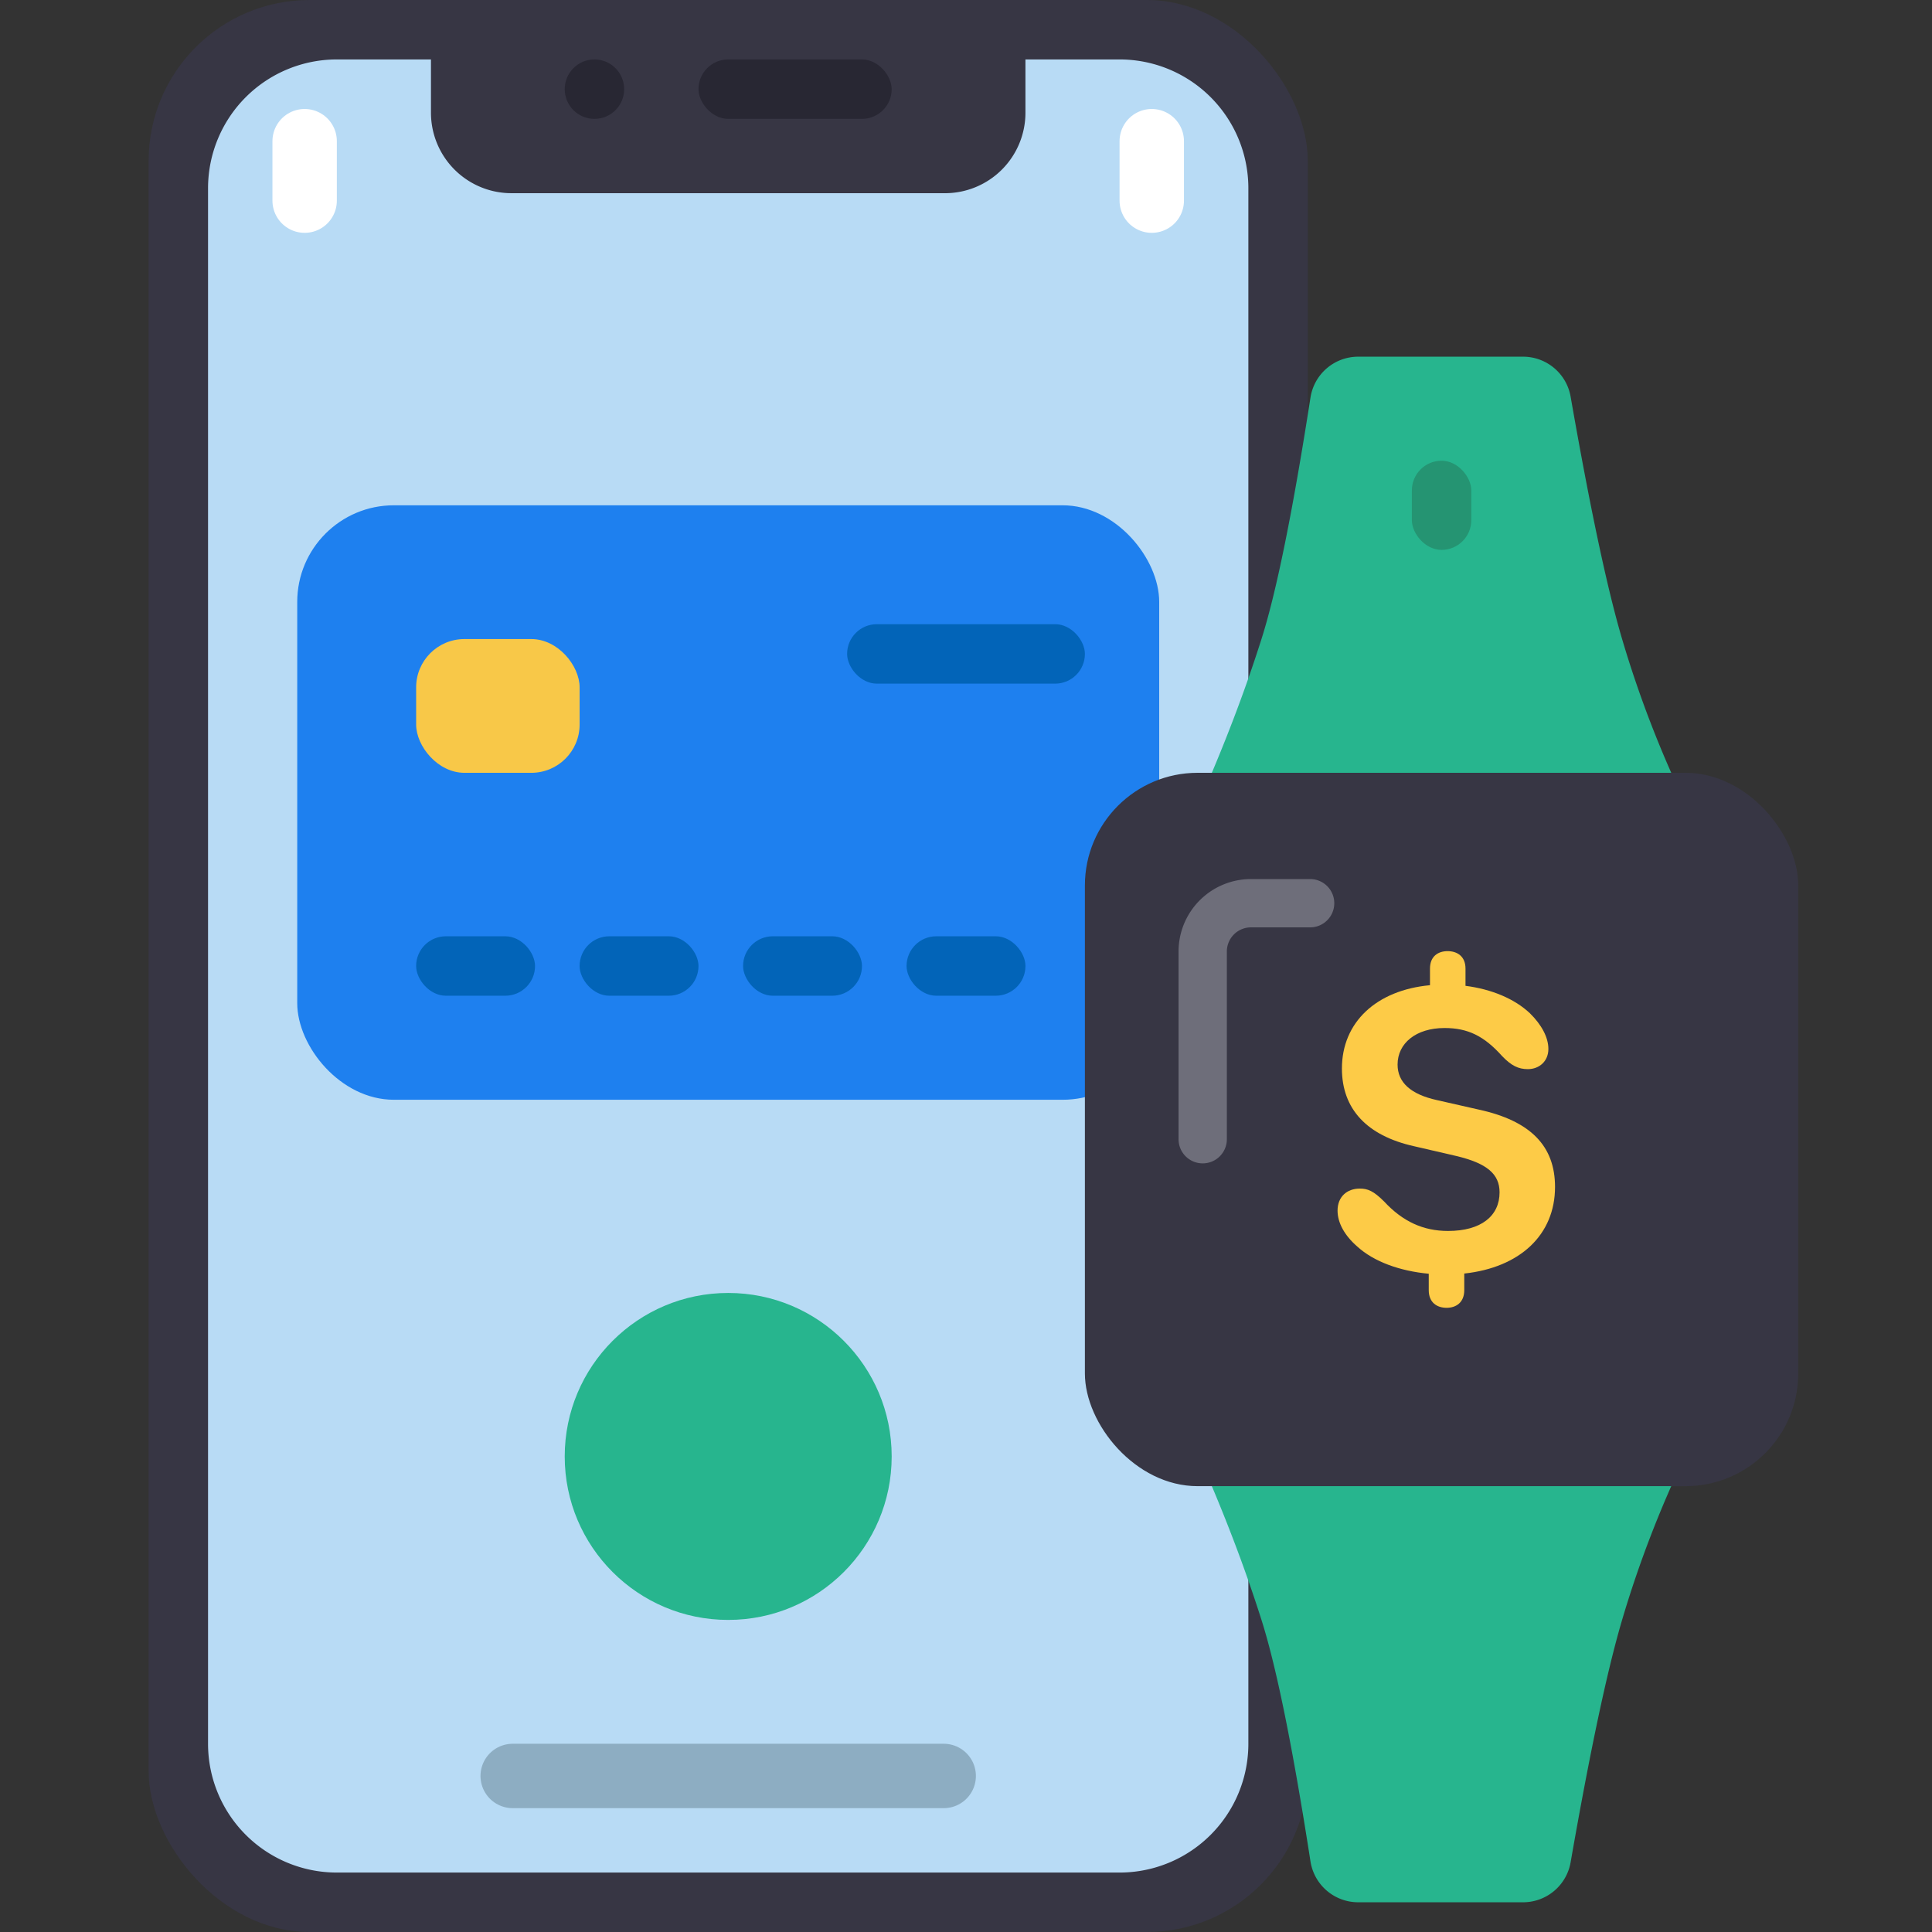 <svg width="120" height="120" xmlns="http://www.w3.org/2000/svg">
    <rect width="100%" height="100%" fill="#333333" stroke="none"/>
    <g fill="none" fill-rule="evenodd">
        <path d="M0 0h120v120H0z"/>
        <g transform="translate(9.23)">
            <rect fill="#373644" width="72" height="120" rx="10"/>
            <circle fill="#282733" cx="27.692" cy="5.538" r="1.846"/>
            <rect fill="#282733" x="34.154" y="3.692" width="12" height="3.692" rx="1.846"/>
            <path d="M60.308 3.692a8 8 0 0 1 8 8v96.616a8 8 0 0 1-8 8H11.692a8 8 0 0 1-8-8V11.692a8 8 0 0 1 8-8h5.846V7a5 5 0 0 0 4.784 4.995l.216.005h26.924a5 5 0 0 0 5-5V3.692h5.846z" fill="#B8DBF5"/>
            <path stroke="#8DADC2" stroke-width="4" stroke-linecap="round" stroke-linejoin="round" d="M22.615 110.308h26.77"/>
            <circle fill="#27B58E" cx="36" cy="90.462" r="10.154"/>
            <path stroke="#FFF" stroke-width="4" stroke-linecap="round" d="M9.692 8.769v3.693M62.308 8.769v3.693"/>
        </g>
        <g transform="translate(18.462 31.385)">
            <rect fill="#1E80EF" width="53.538" height="36.923" rx="6"/>
            <rect fill="#F8C848" x="7.385" y="8.308" width="10.154" height="8.308" rx="3"/>
            <rect fill="#0264B8" x="34.154" y="7.385" width="14.769" height="3.692" rx="1.846"/>
            <rect fill="#0264B8" x="7.385" y="26.769" width="7.385" height="3.692" rx="1.846"/>
            <rect fill="#0264B8" x="17.538" y="26.769" width="7.385" height="3.692" rx="1.846"/>
            <rect fill="#0264B8" x="27.692" y="26.769" width="7.385" height="3.692" rx="1.846"/>
            <rect fill="#0264B8" x="37.846" y="26.769" width="7.385" height="3.692" rx="1.846"/>
        </g>
        <g transform="translate(67.385 22.154)">
            <path d="M27.214 0H16.975a3 3 0 0 0-2.964 2.54c-1.1 7.075-2.114 12.075-3.043 14.998-1.036 3.262-2.33 6.647-3.88 10.154h30.181a68.732 68.732 0 0 1-3.902-10.154c-.925-3.125-1.99-8.143-3.198-15.054A3 3 0 0 0 27.214 0z" fill="#27B58E"/>
            <rect fill="#259472" x="20.308" y="6.462" width="3.692" height="5.538" rx="1.846"/>
            <path d="M27.214 96H16.975a3 3 0 0 1-2.964-2.54c-1.1-7.075-2.114-12.075-3.043-14.998-1.036-3.262-2.33-6.647-3.88-10.154h30.181a68.732 68.732 0 0 0-3.902 10.154c-.925 3.125-1.99 8.143-3.198 15.054A3 3 0 0 1 27.214 96z" fill="#27B58E"/>
            <rect fill="#373644" y="25.846" width="44.308" height="44.308" rx="7"/>
            <path d="M22.466 59.077c.58 0 1.097-.323 1.097-1.097v-1.032c3.47-.374 5.638-2.413 5.638-5.38 0-2.555-1.535-4.103-4.722-4.8l-2.62-.594c-1.638-.361-2.438-1.11-2.438-2.206 0-1.316 1.136-2.27 2.916-2.27 1.445 0 2.452.49 3.574 1.74.568.594 1.007.814 1.6.814.723 0 1.277-.503 1.277-1.252 0-.722-.425-1.51-1.148-2.219-.955-.903-2.387-1.497-4-1.703v-1.071c0-.761-.516-1.084-1.11-1.084-.58 0-1.096.31-1.096 1.084v1.032c-3.342.31-5.47 2.31-5.47 5.174 0 2.503 1.535 4.168 4.476 4.826l2.62.606c1.91.452 2.696 1.123 2.696 2.258 0 1.471-1.148 2.4-3.2 2.4-1.535 0-2.812-.58-3.973-1.832-.659-.658-1.02-.8-1.51-.8-.787 0-1.38.503-1.38 1.367 0 .762.438 1.549 1.225 2.233 1.032.942 2.645 1.522 4.439 1.69v1.02c0 .773.516 1.096 1.11 1.096z" fill="#FDCB47" fill-rule="nonzero"/>
            <path d="M13.989 33.946h-3.672a3 3 0 0 0-3 3v11.659h0" stroke="#6E6E7A" stroke-width="3" stroke-linecap="round" stroke-linejoin="round"/>
        </g>
    </g>
</svg>
